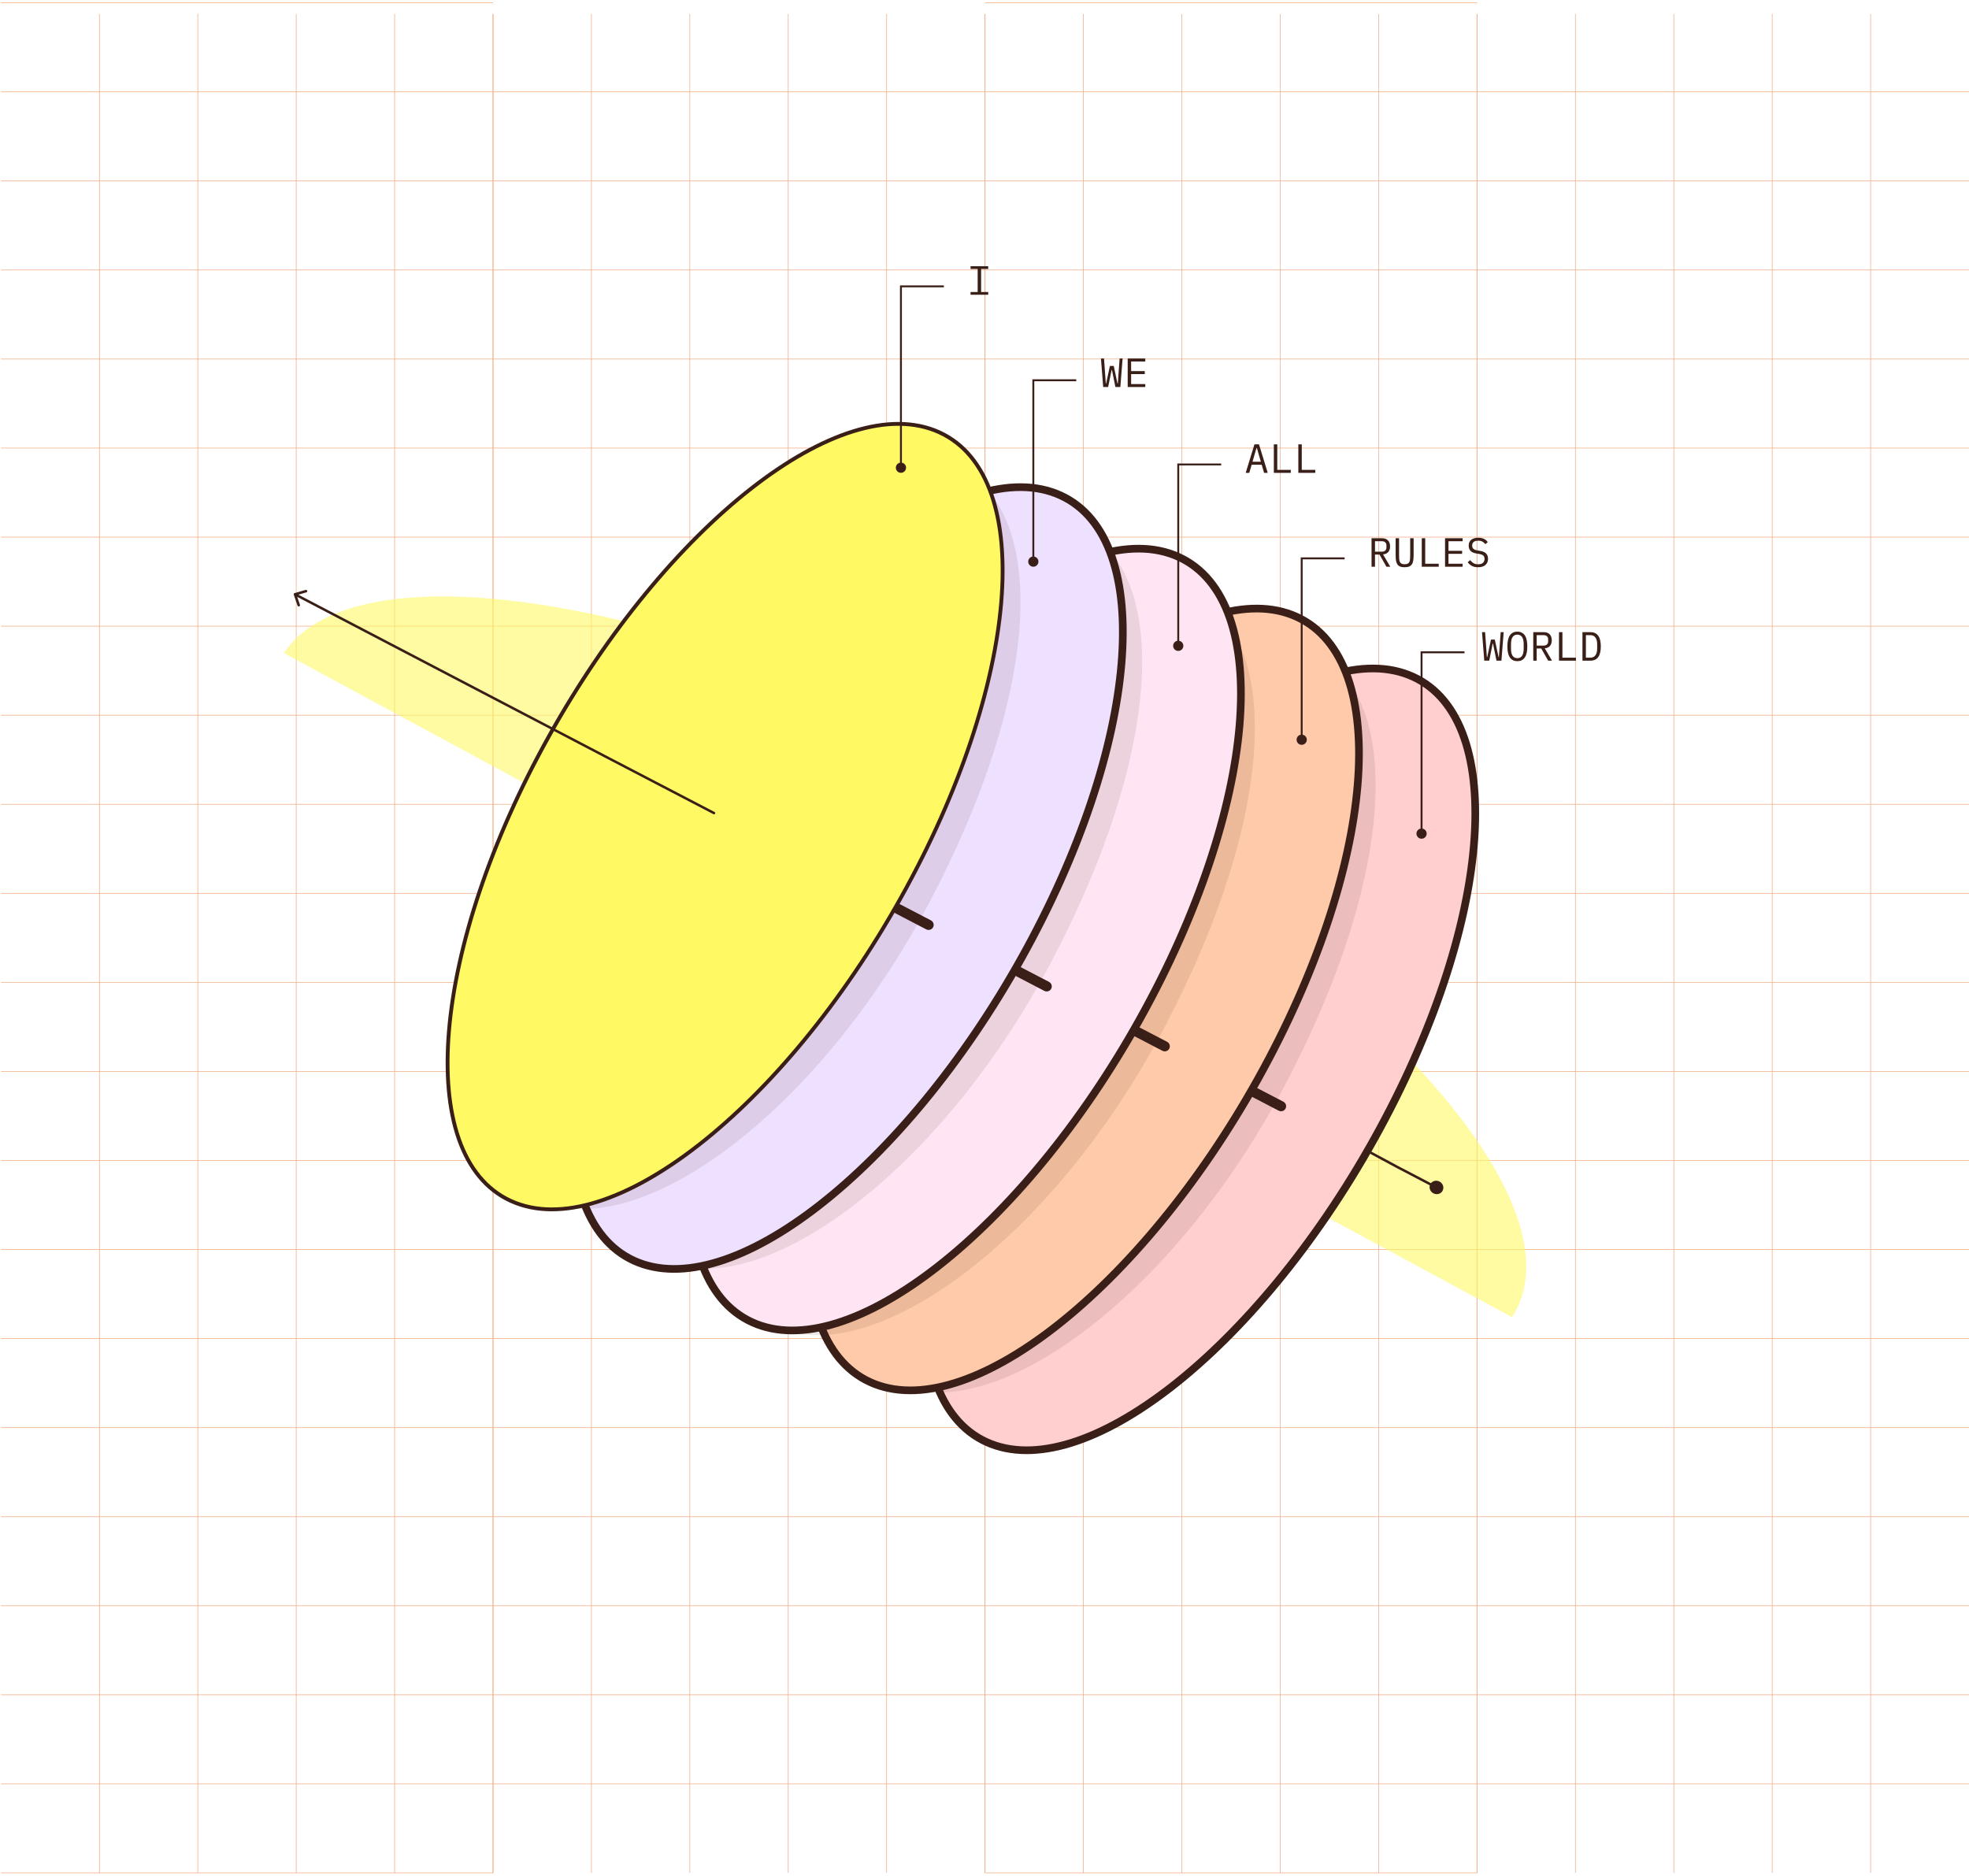 <svg width="697" height="664" viewBox="0 0 697 664" fill="none" xmlns="http://www.w3.org/2000/svg">
<path d="M174.523 663L174.524 4.94" stroke="#F0B087" stroke-width="0.226"/>
<path d="M0.365 663L174.524 663" stroke="#F0B087" stroke-width="0.226"/>
<path d="M0.365 473.857L174.524 473.857" stroke="#F0B087" stroke-width="0.226"/>
<path d="M0.365 284.715L174.524 284.715" stroke="#F0B087" stroke-width="0.226"/>
<path d="M0.365 95.572L174.524 95.572" stroke="#F0B087" stroke-width="0.226"/>
<path d="M139.691 663L139.691 4.94" stroke="#F0B087" stroke-width="0.226"/>
<path d="M0.365 631.477L174.524 631.477" stroke="#F0B087" stroke-width="0.226"/>
<path d="M0.365 442.334L174.524 442.334" stroke="#F0B087" stroke-width="0.226"/>
<path d="M0.365 253.191L174.524 253.191" stroke="#F0B087" stroke-width="0.226"/>
<path d="M0.365 64.049L174.524 64.049" stroke="#F0B087" stroke-width="0.226"/>
<path d="M104.857 663L104.857 4.94" stroke="#F0B087" stroke-width="0.226"/>
<path d="M0.365 599.951L174.524 599.951" stroke="#F0B087" stroke-width="0.226"/>
<path d="M0.365 410.809L174.524 410.809" stroke="#F0B087" stroke-width="0.226"/>
<path d="M0.365 221.666L174.524 221.666" stroke="#F0B087" stroke-width="0.226"/>
<path d="M0.365 32.523L174.524 32.523" stroke="#F0B087" stroke-width="0.226"/>
<path d="M70.025 663L70.025 4.94" stroke="#F0B087" stroke-width="0.226"/>
<path d="M0.365 568.428L174.524 568.428" stroke="#F0B087" stroke-width="0.226"/>
<path d="M0.365 379.285L174.524 379.285" stroke="#F0B087" stroke-width="0.226"/>
<path d="M0.365 190.143L174.524 190.143" stroke="#F0B087" stroke-width="0.226"/>
<path d="M0.365 1L174.524 1" stroke="#F0B087" stroke-width="0.226"/>
<path d="M35.197 663L35.197 4.94" stroke="#F0B087" stroke-width="0.226"/>
<path d="M0.365 536.906L174.524 536.906" stroke="#F0B087" stroke-width="0.226"/>
<path d="M0.365 347.762L174.524 347.762" stroke="#F0B087" stroke-width="0.226"/>
<path d="M0.365 158.619L174.524 158.619" stroke="#F0B087" stroke-width="0.226"/>
<path d="M0.365 505.381L174.524 505.381" stroke="#F0B087" stroke-width="0.226"/>
<path d="M0.365 316.238L174.524 316.238" stroke="#F0B087" stroke-width="0.226"/>
<path d="M0.365 127.094L174.524 127.094" stroke="#F0B087" stroke-width="0.226"/>
<path d="M348.684 663L348.684 4.94" stroke="#F0B087" stroke-width="0.226"/>
<path d="M174.525 473.857L348.684 473.857" stroke="#F0B087" stroke-width="0.226"/>
<path d="M174.525 284.715L348.684 284.715" stroke="#F0B087" stroke-width="0.226"/>
<path d="M174.525 95.572L348.684 95.572" stroke="#F0B087" stroke-width="0.226"/>
<path d="M313.85 663L313.85 4.94" stroke="#F0B087" stroke-width="0.226"/>
<path d="M174.525 631.477L348.684 631.477" stroke="#F0B087" stroke-width="0.226"/>
<path d="M174.525 442.334L348.684 442.334" stroke="#F0B087" stroke-width="0.226"/>
<path d="M174.525 253.191L348.684 253.191" stroke="#F0B087" stroke-width="0.226"/>
<path d="M174.525 64.049L348.684 64.049" stroke="#F0B087" stroke-width="0.226"/>
<path d="M279.018 663L279.018 4.94" stroke="#F0B087" stroke-width="0.226"/>
<path d="M174.525 599.951L348.684 599.951" stroke="#F0B087" stroke-width="0.226"/>
<path d="M174.525 410.809L348.684 410.809" stroke="#F0B087" stroke-width="0.226"/>
<path d="M174.525 221.666L348.684 221.666" stroke="#F0B087" stroke-width="0.226"/>
<path d="M174.525 32.523L348.684 32.523" stroke="#F0B087" stroke-width="0.226"/>
<path d="M244.186 663L244.186 4.94" stroke="#F0B087" stroke-width="0.226"/>
<path d="M174.525 568.428L348.684 568.428" stroke="#F0B087" stroke-width="0.226"/>
<path d="M174.525 379.285L348.684 379.285" stroke="#F0B087" stroke-width="0.226"/>
<path d="M174.525 190.143L348.684 190.143" stroke="#F0B087" stroke-width="0.226"/>
<path d="M209.357 663L209.357 4.94" stroke="#F0B087" stroke-width="0.226"/>
<path d="M174.525 536.906L348.684 536.906" stroke="#F0B087" stroke-width="0.226"/>
<path d="M174.525 347.762L348.684 347.762" stroke="#F0B087" stroke-width="0.226"/>
<path d="M174.525 158.619L348.684 158.619" stroke="#F0B087" stroke-width="0.226"/>
<path d="M174.525 663L174.525 4.94" stroke="#F0B087" stroke-width="0.226"/>
<path d="M174.525 505.381L348.684 505.381" stroke="#F0B087" stroke-width="0.226"/>
<path d="M174.525 316.238L348.684 316.238" stroke="#F0B087" stroke-width="0.226"/>
<path d="M174.525 127.094L348.684 127.094" stroke="#F0B087" stroke-width="0.226"/>
<path d="M522.844 663L522.844 4.94" stroke="#F0B087" stroke-width="0.226"/>
<path d="M348.686 663L522.844 663" stroke="#F0B087" stroke-width="0.226"/>
<path d="M348.686 473.857L522.844 473.857" stroke="#F0B087" stroke-width="0.226"/>
<path d="M348.686 284.715L522.844 284.715" stroke="#F0B087" stroke-width="0.226"/>
<path d="M348.686 95.572L522.844 95.572" stroke="#F0B087" stroke-width="0.226"/>
<path d="M488.012 663L488.012 4.94" stroke="#F0B087" stroke-width="0.226"/>
<path d="M348.686 631.477L522.844 631.477" stroke="#F0B087" stroke-width="0.226"/>
<path d="M348.686 442.334L522.844 442.334" stroke="#F0B087" stroke-width="0.226"/>
<path d="M348.686 253.191L522.844 253.191" stroke="#F0B087" stroke-width="0.226"/>
<path d="M348.686 64.049L522.844 64.049" stroke="#F0B087" stroke-width="0.226"/>
<path d="M453.178 663L453.178 4.94" stroke="#F0B087" stroke-width="0.226"/>
<path d="M348.686 599.951L522.844 599.951" stroke="#F0B087" stroke-width="0.226"/>
<path d="M348.686 410.809L522.844 410.809" stroke="#F0B087" stroke-width="0.226"/>
<path d="M348.686 221.666L522.844 221.666" stroke="#F0B087" stroke-width="0.226"/>
<path d="M348.686 32.523L522.844 32.523" stroke="#F0B087" stroke-width="0.226"/>
<path d="M418.346 663L418.346 4.94" stroke="#F0B087" stroke-width="0.226"/>
<path d="M348.686 568.428L522.844 568.428" stroke="#F0B087" stroke-width="0.226"/>
<path d="M348.686 379.285L522.844 379.285" stroke="#F0B087" stroke-width="0.226"/>
<path d="M348.686 190.143L522.844 190.143" stroke="#F0B087" stroke-width="0.226"/>
<path d="M348.686 1L522.844 1" stroke="#F0B087" stroke-width="0.226"/>
<path d="M383.518 663L383.518 4.94" stroke="#F0B087" stroke-width="0.226"/>
<path d="M348.686 536.906L522.844 536.906" stroke="#F0B087" stroke-width="0.226"/>
<path d="M348.686 347.762L522.844 347.762" stroke="#F0B087" stroke-width="0.226"/>
<path d="M348.686 158.619L522.844 158.619" stroke="#F0B087" stroke-width="0.226"/>
<path d="M348.686 663L348.686 4.94" stroke="#F0B087" stroke-width="0.226"/>
<path d="M348.686 505.381L522.844 505.381" stroke="#F0B087" stroke-width="0.226"/>
<path d="M348.686 316.238L522.844 316.238" stroke="#F0B087" stroke-width="0.226"/>
<path d="M348.686 127.094L522.844 127.094" stroke="#F0B087" stroke-width="0.226"/>
<path d="M522.844 473.857L697.003 473.857" stroke="#F0B087" stroke-width="0.226"/>
<path d="M522.844 284.715L697.003 284.715" stroke="#F0B087" stroke-width="0.226"/>
<path d="M522.844 95.572L697.003 95.572" stroke="#F0B087" stroke-width="0.226"/>
<path d="M662.17 663L662.17 4.94" stroke="#F0B087" stroke-width="0.226"/>
<path d="M522.844 631.477L697.003 631.477" stroke="#F0B087" stroke-width="0.226"/>
<path d="M522.844 442.334L697.003 442.334" stroke="#F0B087" stroke-width="0.226"/>
<path d="M522.844 253.191L697.003 253.191" stroke="#F0B087" stroke-width="0.226"/>
<path d="M522.844 64.049L697.003 64.049" stroke="#F0B087" stroke-width="0.226"/>
<path d="M627.336 663L627.336 4.94" stroke="#F0B087" stroke-width="0.226"/>
<path d="M522.844 599.951L697.003 599.951" stroke="#F0B087" stroke-width="0.226"/>
<path d="M522.844 410.809L697.003 410.809" stroke="#F0B087" stroke-width="0.226"/>
<path d="M522.844 221.666L697.003 221.666" stroke="#F0B087" stroke-width="0.226"/>
<path d="M522.844 32.523L697.003 32.523" stroke="#F0B087" stroke-width="0.226"/>
<path d="M592.504 663L592.504 4.94" stroke="#F0B087" stroke-width="0.226"/>
<path d="M522.844 568.428L697.003 568.428" stroke="#F0B087" stroke-width="0.226"/>
<path d="M522.844 379.285L697.003 379.285" stroke="#F0B087" stroke-width="0.226"/>
<path d="M522.844 190.143L697.003 190.143" stroke="#F0B087" stroke-width="0.226"/>
<path d="M557.676 663L557.676 4.94" stroke="#F0B087" stroke-width="0.226"/>
<path d="M522.844 536.906L697.003 536.906" stroke="#F0B087" stroke-width="0.226"/>
<path d="M522.844 347.762L697.003 347.762" stroke="#F0B087" stroke-width="0.226"/>
<path d="M522.844 158.619L697.003 158.619" stroke="#F0B087" stroke-width="0.226"/>
<path d="M522.844 663L522.844 4.94" stroke="#F0B087" stroke-width="0.226"/>
<path d="M522.844 505.381L697.003 505.381" stroke="#F0B087" stroke-width="0.226"/>
<path d="M522.844 316.238L697.003 316.238" stroke="#F0B087" stroke-width="0.226"/>
<path d="M522.844 127.094L697.003 127.094" stroke="#F0B087" stroke-width="0.226"/>
<g style="mix-blend-mode:multiply" filter="url(#filter0_f_3884_7460)">
<path d="M535.213 466.269C541.413 456.878 541.93 444.538 536.735 429.954C531.54 415.37 520.734 398.829 504.935 381.273C489.135 363.718 468.651 345.492 444.652 327.638C420.653 309.783 393.61 292.649 365.065 277.214C336.521 261.778 307.035 248.343 278.29 237.677C249.546 227.01 222.106 219.321 197.538 215.047C172.97 210.773 151.754 209.999 135.102 212.769C118.451 215.539 106.689 221.798 100.488 231.19L317.851 348.73L535.213 466.269Z" fill="#FFF964" fill-opacity="0.6"/>
</g>
<mask id="path-108-outside-1_3884_7460" maskUnits="userSpaceOnUse" x="325.152" y="234.639" width="199" height="281" fill="black">
<rect fill="white" x="325.152" y="234.639" width="199" height="281"/>
<path fill-rule="evenodd" clip-rule="evenodd" d="M486.431 403.207C528.134 328.402 534.299 255.139 500.201 239.569C466.103 223.999 404.655 272.019 362.952 346.824C321.25 421.629 315.085 494.892 349.183 510.462C383.281 526.032 444.729 478.013 486.431 403.207ZM453.66 391.192L444.165 386.246L443.762 387.029L453.257 391.975C453.484 392.093 453.758 392.013 453.869 391.797C453.981 391.581 453.887 391.31 453.66 391.192Z"/>
</mask>
<path fill-rule="evenodd" clip-rule="evenodd" d="M486.431 403.207C528.134 328.402 534.299 255.139 500.201 239.569C466.103 223.999 404.655 272.019 362.952 346.824C321.25 421.629 315.085 494.892 349.183 510.462C383.281 526.032 444.729 478.013 486.431 403.207ZM453.66 391.192L444.165 386.246L443.762 387.029L453.257 391.975C453.484 392.093 453.758 392.013 453.869 391.797C453.981 391.581 453.887 391.31 453.66 391.192Z" fill="#FFCECF"/>
<path d="M500.201 239.569L500.764 238.336L500.764 238.336L500.201 239.569ZM486.431 403.207L487.616 403.868L487.616 403.868L486.431 403.207ZM362.952 346.824L364.137 347.484L362.952 346.824ZM349.183 510.462L349.746 509.229L349.746 509.229L349.183 510.462ZM444.165 386.246L444.792 385.043L443.584 384.414L442.96 385.624L444.165 386.246ZM453.66 391.192L454.287 389.989L454.287 389.989L453.66 391.192ZM443.762 387.029L442.556 386.408L441.938 387.608L443.135 388.231L443.762 387.029ZM453.257 391.975L452.63 393.177L452.63 393.177L453.257 391.975ZM499.638 240.803C507.746 244.505 513.543 251.663 517.019 261.633C520.501 271.622 521.626 284.372 520.39 299.061C517.919 328.435 506.031 365.266 485.247 402.547L487.616 403.868C508.535 366.343 520.58 329.14 523.092 299.289C524.348 284.366 523.227 271.205 519.579 260.74C515.924 250.257 509.705 242.418 500.764 238.336L499.638 240.803ZM364.137 347.484C384.918 310.207 410.596 279.651 435.263 260.374C447.599 250.735 459.634 243.952 470.638 240.535C481.641 237.117 491.51 237.091 499.638 240.803L500.764 238.336C491.843 234.262 481.245 234.4 469.833 237.945C458.422 241.49 446.096 248.468 433.594 258.238C408.587 277.78 382.689 308.636 361.768 346.164L364.137 347.484ZM349.746 509.229C341.638 505.527 335.841 498.369 332.365 488.398C328.883 478.409 327.757 465.66 328.994 450.97C331.465 421.596 343.353 384.765 364.137 347.484L361.768 346.164C340.849 383.688 328.803 420.891 326.291 450.743C325.036 465.666 326.156 478.827 329.805 489.291C333.459 499.774 339.679 507.613 348.62 511.696L349.746 509.229ZM485.247 402.547C464.466 439.825 438.788 470.38 414.12 489.657C401.785 499.297 389.749 506.079 378.746 509.497C367.743 512.915 357.874 512.94 349.746 509.229L348.62 511.696C357.541 515.769 368.139 515.631 379.551 512.087C390.962 508.542 403.288 501.564 415.79 491.794C440.797 472.252 466.695 441.395 487.616 403.868L485.247 402.547ZM443.539 387.448L453.034 392.394L454.287 389.989L444.792 385.043L443.539 387.448ZM444.967 387.65L445.37 386.867L442.96 385.624L442.556 386.408L444.967 387.65ZM453.883 390.772L444.388 385.826L443.135 388.231L452.63 393.177L453.883 390.772ZM452.664 391.176C452.926 390.668 453.501 390.574 453.883 390.772L452.63 393.177C453.466 393.613 454.59 393.358 455.075 392.418L452.664 391.176ZM453.034 392.394C452.655 392.197 452.405 391.679 452.664 391.176L455.075 392.418C455.556 391.483 455.119 390.423 454.287 389.989L453.034 392.394Z" fill="#391F17" mask="url(#path-108-outside-1_3884_7460)"/>
<ellipse cx="6.333" cy="14.435" rx="6.333" ry="14.435" transform="matrix(0.815 0.58 -0.656 0.755 263.127 270.455)" fill="#FFF9EF"/>
<g style="mix-blend-mode:multiply" opacity="0.1">
<path fill-rule="evenodd" clip-rule="evenodd" d="M311.369 486.131C313.39 487.768 315.636 489.131 318.109 490.203C351.737 504.775 414.748 459.93 454.728 384.359C494.136 309.871 497.162 246.339 465.038 230.579C476.858 260.897 466.917 316.754 436.699 373.872C400.157 442.944 346.61 489.953 311.369 486.131Z" fill="#391F17"/>
</g>
<mask id="path-112-outside-2_3884_7460" maskUnits="userSpaceOnUse" x="283.984" y="213.432" width="199" height="281" fill="black">
<rect fill="white" x="283.984" y="213.432" width="199" height="281"/>
<path fill-rule="evenodd" clip-rule="evenodd" d="M445.263 382C486.966 307.195 493.131 233.932 459.033 218.362C424.935 202.792 363.487 250.812 321.784 325.617C280.082 400.422 273.917 473.685 308.015 489.255C342.113 504.825 403.561 456.805 445.263 382ZM412.492 369.983L402.997 365.037L402.593 365.82L412.088 370.766C412.315 370.884 412.589 370.805 412.701 370.589C412.812 370.372 412.719 370.101 412.492 369.983Z"/>
</mask>
<path fill-rule="evenodd" clip-rule="evenodd" d="M445.263 382C486.966 307.195 493.131 233.932 459.033 218.362C424.935 202.792 363.487 250.812 321.784 325.617C280.082 400.422 273.917 473.685 308.015 489.255C342.113 504.825 403.561 456.805 445.263 382ZM412.492 369.983L402.997 365.037L402.593 365.82L412.088 370.766C412.315 370.884 412.589 370.805 412.701 370.589C412.812 370.372 412.719 370.101 412.492 369.983Z" fill="#FFCAA9"/>
<path d="M459.033 218.362L459.596 217.129L459.596 217.129L459.033 218.362ZM445.263 382L446.448 382.661L446.448 382.661L445.263 382ZM321.784 325.617L322.969 326.277L321.784 325.617ZM308.015 489.255L307.452 490.489L308.015 489.255ZM402.997 365.037L403.623 363.834L402.415 363.205L401.791 364.416L402.997 365.037ZM412.492 369.983L413.118 368.781L413.118 368.78L412.492 369.983ZM402.593 365.82L401.388 365.199L400.77 366.399L401.967 367.023L402.593 365.82ZM412.088 370.766L412.715 369.564L412.715 369.564L412.088 370.766ZM458.47 219.596C466.578 223.298 472.375 230.456 475.851 240.426C479.333 250.415 480.458 263.165 479.222 277.854C476.751 307.228 464.863 344.059 444.079 381.34L446.448 382.661C467.367 345.136 479.413 307.933 481.924 278.082C483.18 263.159 482.06 249.998 478.411 239.533C474.756 229.05 468.537 221.211 459.596 217.129L458.47 219.596ZM322.969 326.277C343.75 289 369.428 258.444 394.095 239.167C406.431 229.528 418.466 222.745 429.47 219.328C440.473 215.91 450.342 215.884 458.47 219.596L459.596 217.129C450.675 213.055 440.077 213.193 428.665 216.738C417.254 220.283 404.928 227.261 392.426 237.031C367.419 256.573 341.521 287.429 320.6 324.957L322.969 326.277ZM308.578 488.022C300.47 484.32 294.673 477.162 291.197 467.191C287.715 457.202 286.59 444.453 287.826 429.763C290.297 400.389 302.185 363.558 322.969 326.277L320.6 324.957C299.681 362.481 287.635 399.684 285.123 429.536C283.868 444.459 284.988 457.62 288.637 468.084C292.291 478.567 298.511 486.406 307.452 490.489L308.578 488.022ZM444.079 381.34C423.298 418.618 397.62 449.173 372.952 468.45C360.617 478.09 348.582 484.872 337.578 488.29C326.575 491.708 316.706 491.733 308.578 488.022L307.452 490.489C316.373 494.562 326.971 494.424 338.383 490.88C349.794 487.335 362.12 480.357 374.622 470.587C399.629 451.045 425.527 420.188 446.448 382.661L444.079 381.34ZM402.37 366.239L411.866 371.185L413.118 368.78L403.623 363.834L402.37 366.239ZM403.798 366.441L404.202 365.658L401.791 364.416L401.388 365.199L403.798 366.441ZM412.715 369.564L403.219 364.618L401.967 367.023L411.462 371.969L412.715 369.564ZM411.496 369.968C411.757 369.46 412.333 369.365 412.715 369.564L411.462 371.969C412.297 372.404 413.422 372.15 413.906 371.21L411.496 369.968ZM411.866 371.185C411.487 370.988 411.236 370.47 411.496 369.968L413.906 371.21C414.388 370.274 413.95 369.214 413.118 368.781L411.866 371.185Z" fill="#391F17" mask="url(#path-112-outside-2_3884_7460)"/>
<g style="mix-blend-mode:multiply" opacity="0.1">
<path fill-rule="evenodd" clip-rule="evenodd" d="M267.717 465.082C269.969 467.063 272.517 468.686 275.368 469.921C308.995 484.493 372.006 439.648 411.987 364.077C451.967 288.506 454.5 224.212 420.873 209.64C420.352 209.414 419.826 209.202 419.294 209.003C431.34 239.235 421.441 295.314 391.1 352.664C355.225 420.475 302.96 467.022 267.717 465.082Z" fill="#391F17"/>
</g>
<mask id="path-115-outside-3_3884_7460" maskUnits="userSpaceOnUse" x="242.191" y="192.227" width="199" height="281" fill="black">
<rect fill="white" x="242.191" y="192.227" width="199" height="281"/>
<path fill-rule="evenodd" clip-rule="evenodd" d="M403.47 360.795C445.173 285.99 451.338 212.727 417.24 197.157C383.142 181.587 321.694 229.607 279.991 304.412C238.289 379.217 232.124 452.48 266.222 468.05C300.32 483.62 361.768 435.6 403.47 360.795ZM370.699 348.778L361.204 343.832L360.8 344.615L370.295 349.561C370.522 349.679 370.796 349.6 370.908 349.383C371.019 349.167 370.926 348.896 370.699 348.778Z"/>
</mask>
<path fill-rule="evenodd" clip-rule="evenodd" d="M403.47 360.795C445.173 285.99 451.338 212.727 417.24 197.157C383.142 181.587 321.694 229.607 279.991 304.412C238.289 379.217 232.124 452.48 266.222 468.05C300.32 483.62 361.768 435.6 403.47 360.795ZM370.699 348.778L361.204 343.832L360.8 344.615L370.295 349.561C370.522 349.679 370.796 349.6 370.908 349.383C371.019 349.167 370.926 348.896 370.699 348.778Z" fill="#FFE5F3"/>
<path d="M417.24 197.157L417.803 195.924L417.803 195.924L417.24 197.157ZM403.47 360.795L404.655 361.456L404.655 361.456L403.47 360.795ZM279.991 304.412L281.176 305.072L279.991 304.412ZM266.222 468.05L266.785 466.817L266.785 466.817L266.222 468.05ZM361.204 343.832L361.83 342.629L360.622 342L359.998 343.211L361.204 343.832ZM370.699 348.778L371.325 347.575L371.325 347.575L370.699 348.778ZM360.8 344.615L359.595 343.994L358.977 345.194L360.174 345.818L360.8 344.615ZM370.295 349.561L370.922 348.359L370.922 348.359L370.295 349.561ZM416.677 198.391C424.785 202.093 430.582 209.251 434.058 219.221C437.54 229.21 438.665 241.96 437.429 256.649C434.958 286.023 423.07 322.854 402.286 360.135L404.655 361.456C425.574 323.931 437.62 286.728 440.131 256.877C441.387 241.954 440.267 228.793 436.618 218.328C432.963 207.845 426.744 200.006 417.803 195.924L416.677 198.391ZM281.176 305.072C301.957 267.795 327.635 237.239 352.302 217.962C364.638 208.323 376.673 201.54 387.677 198.123C398.68 194.705 408.549 194.679 416.677 198.391L417.803 195.924C408.882 191.85 398.284 191.988 386.872 195.533C375.461 199.078 363.135 206.056 350.633 215.826C325.626 235.368 299.728 266.224 278.807 303.752L281.176 305.072ZM266.785 466.817C258.677 463.115 252.88 455.957 249.404 445.986C245.922 435.997 244.797 423.247 246.033 408.558C248.504 379.184 260.392 342.353 281.176 305.072L278.807 303.752C257.888 341.276 245.842 378.479 243.33 408.331C242.075 423.254 243.195 436.415 246.844 446.879C250.498 457.362 256.718 465.201 265.659 469.284L266.785 466.817ZM402.286 360.135C381.505 397.413 355.827 427.968 331.16 447.245C318.824 456.885 306.789 463.667 295.785 467.085C284.782 470.502 274.913 470.528 266.785 466.817L265.659 469.284C274.58 473.357 285.178 473.219 296.59 469.674C308.001 466.13 320.327 459.151 332.829 449.382C357.836 429.84 383.734 398.983 404.655 361.456L402.286 360.135ZM360.577 345.034L370.073 349.98L371.325 347.575L361.83 342.629L360.577 345.034ZM362.005 345.236L362.409 344.453L359.998 343.211L359.595 343.994L362.005 345.236ZM370.922 348.359L361.426 343.413L360.174 345.818L369.669 350.764L370.922 348.359ZM369.703 348.762C369.964 348.255 370.54 348.16 370.922 348.359L369.669 350.764C370.505 351.199 371.629 350.945 372.113 350.004L369.703 348.762ZM370.073 349.98C369.694 349.783 369.444 349.265 369.703 348.762L372.113 350.004C372.595 349.069 372.157 348.009 371.325 347.575L370.073 349.98Z" fill="#391F17" mask="url(#path-115-outside-3_3884_7460)"/>
<g style="mix-blend-mode:multiply" opacity="0.1">
<path fill-rule="evenodd" clip-rule="evenodd" d="M227.819 441.582C230.071 443.563 232.619 445.186 235.469 446.421C269.097 460.993 332.107 416.148 372.088 340.577C412.069 265.006 414.602 200.712 380.975 186.14C380.454 185.914 379.928 185.702 379.396 185.503C391.441 215.735 381.542 271.814 351.201 329.164C315.326 396.975 263.062 443.522 227.819 441.582Z" fill="#391F17"/>
</g>
<g style="mix-blend-mode:multiply" opacity="0.1">
<path fill-rule="evenodd" clip-rule="evenodd" d="M218.954 436.419C221.206 438.401 223.754 440.024 226.604 441.259C260.231 455.83 323.242 410.986 363.223 335.415C403.203 259.844 405.737 195.55 372.109 180.978C371.589 180.752 371.062 180.54 370.53 180.341C382.576 210.573 372.677 266.651 342.336 324.002C306.461 391.813 254.197 438.359 218.954 436.419Z" fill="#391F17"/>
</g>
<mask id="path-119-outside-4_3884_7460" maskUnits="userSpaceOnUse" x="200.391" y="170.449" width="199" height="281" fill="black">
<rect fill="white" x="200.391" y="170.449" width="199" height="281"/>
<path fill-rule="evenodd" clip-rule="evenodd" d="M361.67 339.018C403.372 264.213 409.537 190.95 375.439 175.38C341.341 159.81 279.893 207.83 238.191 282.635C196.488 357.44 190.323 430.703 224.421 446.273C258.519 461.843 319.967 413.823 361.67 339.018ZM328.899 327.002L309.908 317.11L309.505 317.893L328.495 327.785C328.722 327.904 328.996 327.824 329.108 327.608C329.219 327.391 329.125 327.12 328.899 327.002Z"/>
</mask>
<path fill-rule="evenodd" clip-rule="evenodd" d="M361.67 339.018C403.372 264.213 409.537 190.95 375.439 175.38C341.341 159.81 279.893 207.83 238.191 282.635C196.488 357.44 190.323 430.703 224.421 446.273C258.519 461.843 319.967 413.823 361.67 339.018ZM328.899 327.002L309.908 317.11L309.505 317.893L328.495 327.785C328.722 327.904 328.996 327.824 329.108 327.608C329.219 327.391 329.125 327.12 328.899 327.002Z" fill="#EEE0FF"/>
<path d="M375.439 175.38L376.002 174.146L376.002 174.146L375.439 175.38ZM361.67 339.018L362.854 339.678L362.854 339.678L361.67 339.018ZM238.191 282.635L239.375 283.295L238.191 282.635ZM224.421 446.273L223.858 447.506L224.421 446.273ZM309.908 317.11L310.535 315.908L309.327 315.278L308.703 316.489L309.908 317.11ZM328.899 327.002L329.525 325.8L329.525 325.8L328.899 327.002ZM309.505 317.893L308.299 317.272L307.681 318.472L308.878 319.096L309.505 317.893ZM328.495 327.785L327.869 328.988L327.869 328.988L328.495 327.785ZM374.876 176.613C382.984 180.315 388.781 187.473 392.257 197.444C395.74 207.433 396.865 220.183 395.629 234.872C393.157 264.246 381.269 301.077 360.485 338.358L362.854 339.678C383.773 302.154 395.819 264.951 398.331 235.099C399.586 220.176 398.466 207.015 394.817 196.551C391.163 186.068 384.943 178.229 376.002 174.146L374.876 176.613ZM239.375 283.295C260.157 246.017 285.834 215.462 310.502 196.185C322.837 186.545 334.873 179.763 345.876 176.345C356.879 172.928 366.748 172.902 374.876 176.613L376.002 174.146C367.081 170.073 356.483 170.211 345.071 173.756C333.66 177.3 321.334 184.279 308.832 194.048C283.825 213.59 257.927 244.447 237.006 281.974L239.375 283.295ZM224.984 445.04C216.876 441.337 211.08 434.179 207.603 424.209C204.121 414.22 202.996 401.47 204.232 386.781C206.704 357.407 218.591 320.576 239.375 283.295L237.006 281.974C216.087 319.499 204.042 356.702 201.53 386.553C200.274 401.476 201.395 414.637 205.043 425.102C208.698 435.585 214.917 443.424 223.858 447.506L224.984 445.04ZM360.485 338.358C339.704 375.635 314.026 406.191 289.359 425.468C277.024 435.107 264.988 441.89 253.985 445.307C242.982 448.725 233.112 448.751 224.984 445.04L223.858 447.506C232.779 451.58 243.377 451.442 254.789 447.897C266.201 444.352 278.527 437.374 291.028 427.604C316.035 408.062 341.933 377.206 362.854 339.678L360.485 338.358ZM309.282 318.312L328.272 328.205L329.525 325.8L310.535 315.908L309.282 318.312ZM310.71 318.514L311.113 317.731L308.703 316.489L308.299 317.272L310.71 318.514ZM329.121 326.583L310.131 316.691L308.878 319.096L327.869 328.988L329.121 326.583ZM327.902 326.987C328.164 326.479 328.74 326.384 329.121 326.583L327.869 328.988C328.704 329.423 329.828 329.169 330.313 328.229L327.902 326.987ZM328.272 328.205C327.894 328.007 327.643 327.489 327.902 326.987L330.313 328.229C330.795 327.293 330.357 326.233 329.525 325.8L328.272 328.205Z" fill="#391F17" mask="url(#path-119-outside-4_3884_7460)"/>
<g style="mix-blend-mode:multiply" opacity="0.1">
<path fill-rule="evenodd" clip-rule="evenodd" d="M184.755 420.373C187.006 422.354 189.554 423.977 192.405 425.212C226.032 439.784 289.043 394.939 329.024 319.368C369.004 243.797 371.537 179.503 337.91 164.931C337.389 164.705 336.863 164.493 336.331 164.294C348.377 194.526 338.478 250.605 308.137 307.955C272.262 375.766 219.998 422.313 184.755 420.373Z" fill="#391F17"/>
</g>
<path d="M319.032 317.556C339.918 280.092 351.922 242.986 354.423 213.263C355.673 198.403 354.551 185.356 350.949 175.024C347.346 164.688 341.244 157.03 332.516 153.044C323.787 149.059 313.356 149.167 302.029 152.686C290.706 156.203 278.444 163.138 265.98 172.878C241.051 192.359 215.206 223.145 194.32 260.61C173.434 298.074 161.431 335.18 158.93 364.903C157.679 379.763 158.801 392.81 162.403 403.142C166.007 413.478 172.109 421.136 180.837 425.122C189.566 429.107 199.997 428.999 211.324 425.48C222.647 421.964 234.909 415.028 247.372 405.288C272.302 385.807 298.147 355.021 319.032 317.556Z" fill="#FFF964" stroke="#391F17" stroke-width="1.356"/>
<path d="M390.516 137.01L389.721 126.915H390.806L391.225 132.7L391.442 135.752H391.558L392.888 129.547H394.248L395.578 135.752H395.694L395.911 132.7L396.33 126.915H397.386L396.591 137.01H394.841L393.611 130.979H393.496L392.266 137.01H390.516ZM399.188 137.01V126.915H405.407V127.971H400.403V131.369H405.233V132.425H400.403V135.954H405.407V137.01H399.188Z" fill="#391F17"/>
<path d="M343.566 104.338V103.369H346.083V95.212H343.566V94.243H349.814V95.212H347.298V103.369H349.814V104.338H343.566Z" fill="#391F17"/>
<path d="M447.472 167.387L446.619 164.509H443.075L442.222 167.387H440.964L444.059 157.292H445.664L448.759 167.387H447.472ZM444.912 158.579H444.782L443.365 163.453H446.329L444.912 158.579ZM450.923 167.387V157.292H452.138V166.331H456.925V167.387H450.923ZM459.595 167.387V157.292H460.809V166.331H465.596V167.387H459.595Z" fill="#391F17"/>
<path d="M486.727 200.629H485.513V190.534H489.186C490.121 190.534 490.835 190.79 491.326 191.301C491.818 191.812 492.064 192.525 492.064 193.441C492.064 194.261 491.852 194.916 491.428 195.408C491.003 195.9 490.386 196.184 489.576 196.261L492.151 200.629H490.791L488.333 196.319H486.727V200.629ZM489.157 195.292C489.668 195.292 490.063 195.167 490.343 194.916C490.632 194.656 490.777 194.29 490.777 193.817V193.065C490.777 192.593 490.632 192.231 490.343 191.98C490.063 191.72 489.668 191.59 489.157 191.59H486.727V195.292H489.157ZM495.255 190.534V196.594C495.255 197.086 495.269 197.524 495.298 197.91C495.327 198.296 495.404 198.628 495.529 198.908C495.655 199.178 495.847 199.385 496.108 199.53C496.378 199.674 496.749 199.747 497.221 199.747C497.694 199.747 498.06 199.674 498.321 199.53C498.59 199.385 498.788 199.178 498.913 198.908C499.039 198.628 499.116 198.296 499.145 197.91C499.174 197.524 499.188 197.086 499.188 196.594V190.534H500.403V196.305C500.403 197.057 500.365 197.712 500.287 198.272C500.22 198.831 500.07 199.298 499.839 199.674C499.617 200.05 499.294 200.335 498.87 200.528C498.456 200.711 497.906 200.802 497.221 200.802C496.537 200.802 495.982 200.711 495.558 200.528C495.144 200.335 494.821 200.05 494.589 199.674C494.367 199.298 494.218 198.831 494.141 198.272C494.073 197.712 494.04 197.057 494.04 196.305V190.534H495.255ZM503.29 200.629V190.534H504.505V199.573H509.292V200.629H503.29ZM511.528 200.629V190.534H517.747V191.59H512.743V194.989H517.573V196.044H512.743V199.573H517.747V200.629H511.528ZM523.208 200.802C522.301 200.802 521.559 200.639 520.981 200.311C520.402 199.973 519.925 199.544 519.549 199.024L520.431 198.3C520.826 198.792 521.241 199.159 521.675 199.4C522.118 199.641 522.644 199.761 523.251 199.761C523.984 199.761 524.543 199.592 524.929 199.255C525.314 198.918 525.507 198.445 525.507 197.838C525.507 197.346 525.367 196.965 525.088 196.695C524.808 196.416 524.321 196.218 523.627 196.102L522.499 195.914C522.007 195.827 521.593 195.697 521.255 195.524C520.927 195.35 520.662 195.143 520.46 194.902C520.257 194.651 520.113 194.381 520.026 194.092C519.939 193.793 519.896 193.485 519.896 193.166C519.896 192.241 520.2 191.542 520.807 191.069C521.414 190.597 522.234 190.361 523.266 190.361C524.075 190.361 524.755 190.496 525.305 190.766C525.864 191.036 526.312 191.416 526.65 191.908L525.796 192.646C525.517 192.279 525.179 191.98 524.784 191.749C524.389 191.518 523.878 191.402 523.251 191.402C522.567 191.402 522.041 191.547 521.675 191.836C521.308 192.125 521.125 192.559 521.125 193.137C521.125 193.591 521.26 193.962 521.53 194.251C521.81 194.531 522.306 194.733 523.02 194.858L524.104 195.046C524.596 195.133 525.011 195.263 525.348 195.437C525.686 195.61 525.956 195.818 526.158 196.059C526.37 196.3 526.52 196.57 526.606 196.869C526.693 197.168 526.737 197.481 526.737 197.809C526.737 198.744 526.428 199.477 525.811 200.007C525.204 200.537 524.336 200.802 523.208 200.802Z" fill="#391F17"/>
<path d="M525.411 233.873L524.616 223.778H525.7L526.12 229.563L526.337 232.615H526.452L527.783 226.41H529.142L530.473 232.615H530.589L530.805 229.563L531.225 223.778H532.281L531.485 233.873H529.735L528.506 227.842H528.39L527.161 233.873H525.411ZM537.12 234.047C536.503 234.047 535.972 233.931 535.529 233.699C535.085 233.458 534.719 233.116 534.43 232.673C534.141 232.229 533.928 231.684 533.793 231.038C533.659 230.392 533.591 229.655 533.591 228.826C533.591 228.006 533.659 227.273 533.793 226.627C533.928 225.972 534.141 225.422 534.43 224.979C534.719 224.535 535.085 224.198 535.529 223.966C535.972 223.725 536.503 223.605 537.12 223.605C537.737 223.605 538.267 223.725 538.711 223.966C539.154 224.198 539.521 224.535 539.81 224.979C540.099 225.422 540.311 225.972 540.446 226.627C540.581 227.273 540.649 228.006 540.649 228.826C540.649 229.655 540.581 230.392 540.446 231.038C540.311 231.684 540.099 232.229 539.81 232.673C539.521 233.116 539.154 233.458 538.711 233.699C538.267 233.931 537.737 234.047 537.12 234.047ZM537.12 232.991C537.525 232.991 537.867 232.914 538.147 232.759C538.426 232.596 538.658 232.369 538.841 232.08C539.024 231.79 539.154 231.443 539.231 231.038C539.318 230.624 539.361 230.161 539.361 229.65V228.001C539.361 227.5 539.318 227.042 539.231 226.627C539.154 226.213 539.024 225.861 538.841 225.572C538.658 225.282 538.426 225.061 538.147 224.906C537.867 224.742 537.525 224.661 537.12 224.661C536.715 224.661 536.373 224.742 536.093 224.906C535.813 225.061 535.582 225.282 535.399 225.572C535.216 225.861 535.081 226.213 534.994 226.627C534.917 227.042 534.878 227.5 534.878 228.001V229.65C534.878 230.161 534.917 230.624 534.994 231.038C535.081 231.443 535.216 231.79 535.399 232.08C535.582 232.369 535.813 232.596 536.093 232.759C536.373 232.914 536.715 232.991 537.12 232.991ZM543.969 233.873H542.754V223.778H546.428C547.363 223.778 548.077 224.034 548.568 224.545C549.06 225.056 549.306 225.769 549.306 226.685C549.306 227.505 549.094 228.16 548.67 228.652C548.245 229.144 547.628 229.428 546.818 229.505L549.393 233.873H548.033L545.575 229.563H543.969V233.873ZM546.399 228.536C546.91 228.536 547.305 228.411 547.585 228.16C547.874 227.9 548.019 227.534 548.019 227.061V226.309C548.019 225.837 547.874 225.475 547.585 225.225C547.305 224.964 546.91 224.834 546.399 224.834H543.969V228.536H546.399ZM551.86 233.873V223.778H553.075V232.817H557.862V233.873H551.86ZM560.17 223.778H562.99C564.225 223.778 565.145 224.203 565.753 225.051C566.36 225.899 566.664 227.158 566.664 228.826C566.664 230.494 566.36 231.752 565.753 232.6C565.145 233.449 564.225 233.873 562.99 233.873H560.17V223.778ZM562.933 232.817C563.743 232.817 564.35 232.538 564.755 231.978C565.169 231.419 565.377 230.629 565.377 229.607V228.045C565.377 227.023 565.169 226.232 564.755 225.673C564.35 225.114 563.743 224.834 562.933 224.834H561.385V232.817H562.933Z" fill="#391F17"/>
<path d="M363.977 198.811C363.977 199.81 364.787 200.619 365.785 200.619C366.784 200.619 367.593 199.81 367.593 198.811C367.593 197.813 366.784 197.003 365.785 197.003C364.787 197.003 363.977 197.813 363.977 198.811ZM365.785 134.617V134.278H365.446V134.617H365.785ZM366.124 198.811V134.617H365.446V198.811H366.124ZM365.785 134.956H380.984V134.278H365.785V134.956Z" fill="#391F17"/>
<path d="M317.114 165.567C317.114 166.565 317.923 167.375 318.922 167.375C319.92 167.375 320.73 166.565 320.73 165.567C320.73 164.569 319.92 163.759 318.922 163.759C317.923 163.759 317.114 164.569 317.114 165.567ZM318.922 101.373V101.034H318.583V101.373H318.922ZM319.261 165.567V101.373H318.583V165.567H319.261ZM318.922 101.712H334.121V101.034H318.922V101.712Z" fill="#391F17"/>
<path d="M415.274 228.616C415.274 229.614 416.084 230.424 417.082 230.424C418.08 230.424 418.89 229.614 418.89 228.616C418.89 227.617 418.08 226.808 417.082 226.808C416.084 226.808 415.274 227.617 415.274 228.616ZM417.082 164.422V164.083H416.743V164.422H417.082ZM417.421 228.616V164.422H416.743V228.616H417.421ZM417.082 164.761H432.281V164.083H417.082V164.761Z" fill="#391F17"/>
<path d="M458.975 261.858C458.975 262.856 459.785 263.666 460.783 263.666C461.782 263.666 462.591 262.856 462.591 261.858C462.591 260.86 461.782 260.05 460.783 260.05C459.785 260.05 458.975 260.86 458.975 261.858ZM460.783 197.664V197.325H460.444V197.664H460.783ZM461.122 261.858V197.664H460.444V261.858H461.122ZM460.783 198.003H475.983V197.325H460.783V198.003Z" fill="#391F17"/>
<path d="M501.405 295.102C501.405 296.101 502.214 296.91 503.213 296.91C504.211 296.91 505.021 296.101 505.021 295.102C505.021 294.104 504.211 293.294 503.213 293.294C502.214 293.294 501.405 294.104 501.405 295.102ZM503.213 230.908V230.569H502.874V230.908H503.213ZM503.552 295.102V230.908H502.874V295.102H503.552ZM503.213 231.247H518.412V230.569H503.213V231.247Z" fill="#391F17"/>
<path d="M104.273 209.958C104.034 210.027 103.905 210.275 103.987 210.512L105.311 214.367C105.392 214.604 105.652 214.739 105.891 214.67C106.13 214.601 106.258 214.353 106.177 214.117L105 210.69L108.467 209.689C108.706 209.62 108.834 209.372 108.753 209.136C108.671 208.899 108.412 208.763 108.172 208.833L104.273 209.958ZM214.754 268.039L214.552 268.43L214.552 268.43L214.754 268.039ZM252.533 288.215C252.76 288.333 253.034 288.253 253.146 288.037C253.257 287.821 253.164 287.549 252.937 287.431L252.533 288.215ZM214.957 267.647L104.622 209.995L104.218 210.778L214.552 268.43L214.957 267.647ZM252.937 287.431L214.956 267.647L214.552 268.43L252.533 288.215L252.937 287.431Z" fill="#391F17"/>
<path d="M510.831 419.784C510.453 418.507 509.098 417.727 507.804 418.04C506.51 418.354 505.768 419.643 506.146 420.92C506.524 422.196 507.879 422.977 509.173 422.663C510.466 422.349 511.209 421.06 510.831 419.784ZM494.696 413.145L494.489 413.534L494.494 413.536L494.696 413.145ZM494.494 413.536L508.286 420.743L508.691 419.96L494.899 412.754L494.494 413.536ZM484.954 408.401L494.489 413.534L494.904 412.757L485.37 407.624L484.954 408.401Z" fill="#391F17"/>
<defs>
<filter id="filter0_f_3884_7460" x="64.332" y="174.987" width="512.105" height="327.439" filterUnits="userSpaceOnUse" color-interpolation-filters="sRGB">
<feFlood flood-opacity="0" result="BackgroundImageFix"/>
<feBlend mode="normal" in="SourceGraphic" in2="BackgroundImageFix" result="shape"/>
<feGaussianBlur stdDeviation="18.078" result="effect1_foregroundBlur_3884_7460"/>
</filter>
</defs>
</svg>
